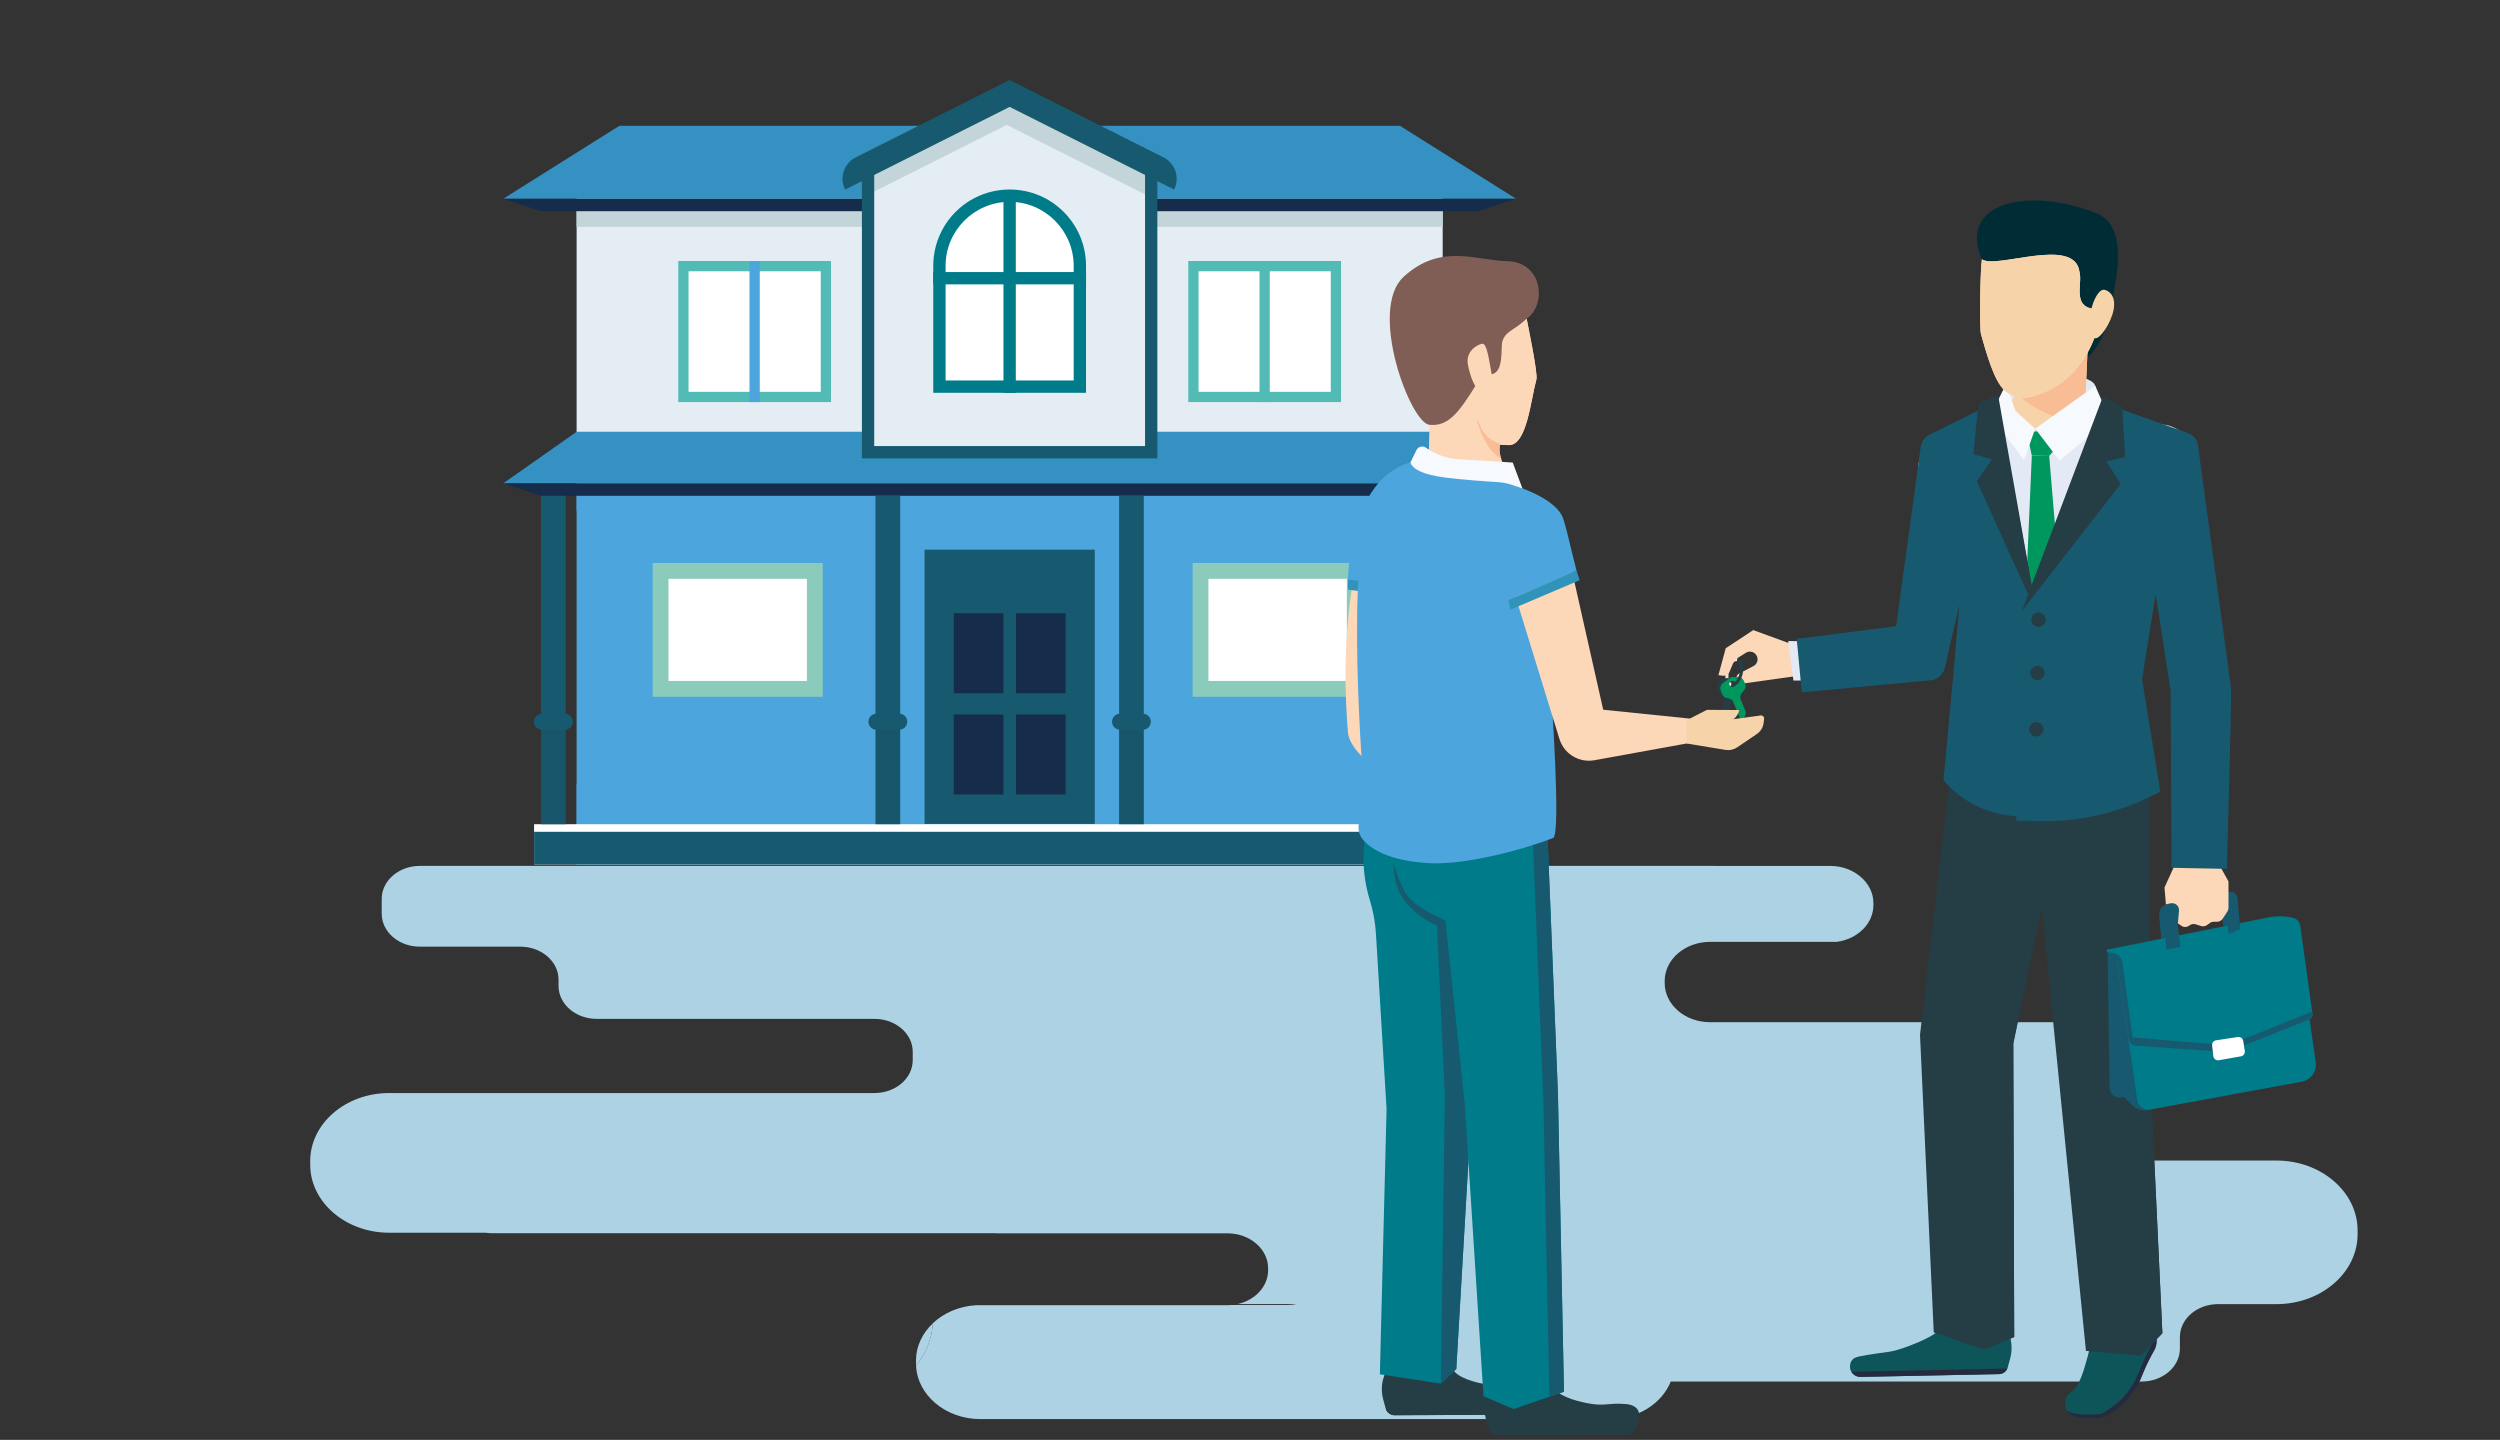 <?xml version="1.0" encoding="UTF-8"?>
<svg xmlns="http://www.w3.org/2000/svg" width="474" height="273" viewBox="0 0 474 273" fill="none">
  <rect x="0" y="0" width="474" height="273" fill="#333333" stroke="none"/>
  <path d="M273.531 86.309H109.326V163.896H273.531V86.309Z" fill="#4CA5DC"></path>
  <path d="M273.531 35.772H109.326V89.064H273.531V35.772Z" fill="#E4EDF3"></path>
  <path d="M273.531 39.26H109.326V43.014H273.531V39.26Z" fill="#C3D5D8"></path>
  <path d="M273.531 93.109H109.326V96.864H273.531V93.109Z" fill="#4CA5DC"></path>
  <path d="M287.464 37.695H95.398L117.42 23.857H265.436L287.464 37.695Z" fill="#3491C1"></path>
  <path d="M287.464 37.693H95.398L102.58 40.048H280.283L287.464 37.693Z" fill="#152D4A"></path>
  <path d="M287.464 91.65H95.398L109.329 81.863H273.534L287.464 91.65Z" fill="#3491C1"></path>
  <path d="M287.464 91.65H95.398L102.58 94.005H280.283L287.464 91.65Z" fill="#152D4A"></path>
  <path d="M273.531 148.666H109.326V163.897H273.531V148.666Z" fill="#4CA5DC"></path>
  <path d="M281.591 156.271H101.262V163.897H281.591V156.271Z" fill="white"></path>
  <path d="M281.591 157.709H101.262V163.896H281.591V157.709Z" fill="#175A6F"></path>
  <path d="M218.267 85.747H164.584V32.073L191.426 18.584L218.267 32.073V85.747Z" fill="#E4EDF3"></path>
  <path d="M164.584 32.075V36.9L190.89 23.682L218.267 37.442V32.346L191.161 18.721L164.584 32.075Z" fill="#C3D5D8"></path>
  <path d="M219.435 86.915H163.416V31.352L191.426 17.275L219.435 31.352V86.915ZM165.752 84.58H217.099V32.797L191.426 19.895L165.752 32.797V84.58Z" fill="#175A6F"></path>
  <path d="M253.283 50.461H226.268V75.259H253.283V50.461Z" fill="white"></path>
  <path d="M252.311 51.435V74.291H227.244V51.435H252.311ZM254.259 49.486H225.295V76.233H254.259V49.486Z" fill="#52BBB5"></path>
  <path d="M240.747 49.486H238.799V76.233H240.747V49.486Z" fill="#52BBB5"></path>
  <path d="M178.116 73.316V50.414C178.116 43.073 184.091 37.105 191.427 37.105C198.763 37.105 204.738 43.079 204.738 50.414V73.316H178.109H178.116Z" fill="white"></path>
  <path d="M191.426 38.267C198.124 38.267 203.57 43.712 203.57 50.408V72.142H179.283V50.408C179.283 43.712 184.729 38.267 191.426 38.267ZM191.426 35.932C183.425 35.932 176.947 42.415 176.947 50.408V74.477H205.912V50.408C205.912 42.409 199.427 35.932 191.433 35.932H191.426Z" fill="#007B8A"></path>
  <path d="M176.947 53.917V51.582H205.912V53.917" fill="#007B8A"></path>
  <path d="M190.258 37.279H192.594V74.483H190.258" fill="#007B8A"></path>
  <path d="M156.59 50.461H129.574V75.259H156.59V50.461Z" fill="white"></path>
  <path d="M155.615 51.435V74.291H130.548V51.435H155.615ZM157.564 49.486H128.6V76.233H157.564V49.486Z" fill="#52BBB5"></path>
  <path d="M144.052 49.486H142.104V76.233H144.052V49.486Z" fill="#4CA5DC"></path>
  <path d="M222.624 35.944L191.428 20.268L160.231 35.944C159.101 33.7 160.005 30.964 162.25 29.835L191.421 15.172L220.592 29.835C222.837 30.964 223.741 33.7 222.612 35.944H222.624Z" fill="#175A6F"></path>
  <path d="M280.282 94.006H275.598V156.272H280.282V94.006Z" fill="#8A6886"></path>
  <path opacity="0.05" d="M280.282 135.234H275.598V156.271H280.282V135.234Z" fill="url(#paint0_radial_1091_9990)"></path>
  <path d="M281.618 136.841C281.618 136.002 280.934 135.318 280.095 135.318H275.779C274.94 135.318 274.256 136.002 274.256 136.841C274.256 137.679 274.94 138.363 275.779 138.363H280.095C280.934 138.363 281.618 137.679 281.618 136.841Z" fill="#725772"></path>
  <path d="M216.864 94.006H212.18V156.272H216.864V94.006Z" fill="#175A6F"></path>
  <path opacity="0.05" d="M216.864 135.234H212.18V156.271H216.864V135.234Z" fill="url(#paint1_radial_1091_9990)"></path>
  <path d="M218.204 136.841C218.204 136.002 217.52 135.318 216.681 135.318H212.365C211.526 135.318 210.842 136.002 210.842 136.841C210.842 137.679 211.526 138.363 212.365 138.363H216.681C217.52 138.363 218.204 137.679 218.204 136.841Z" fill="#175A6F"></path>
  <path d="M102.577 156.27H107.262L107.262 94.003H102.577L102.577 156.27Z" fill="#175A6F"></path>
  <path opacity="0.05" d="M102.577 156.27H107.262V135.232H102.577V156.27Z" fill="url(#paint2_radial_1091_9990)"></path>
  <path d="M108.604 136.839C108.604 137.678 107.92 138.361 107.082 138.361H102.765C101.926 138.361 101.242 137.678 101.242 136.839C101.242 136 101.926 135.316 102.765 135.316H107.082C107.92 135.316 108.604 136 108.604 136.839Z" fill="#175A6F"></path>
  <path d="M165.991 156.27H170.676V94.003H165.991V156.27Z" fill="#175A6F"></path>
  <path opacity="0.05" d="M165.991 156.27H170.676V135.232H165.991V156.27Z" fill="url(#paint3_radial_1091_9990)"></path>
  <path d="M172.018 136.839C172.018 137.678 171.334 138.361 170.496 138.361H166.179C165.34 138.361 164.656 137.678 164.656 136.839C164.656 136 165.34 135.316 166.179 135.316H170.496C171.334 135.316 172.018 136 172.018 136.839Z" fill="#175A6F"></path>
  <path d="M207.565 104.215H175.297V156.217H207.565V104.215Z" fill="#175A6F"></path>
  <path d="M202.041 116.268H192.627V131.441H202.041V116.268Z" fill="#152D4A"></path>
  <path d="M190.246 116.268H180.832V131.441H190.246V116.268Z" fill="#152D4A"></path>
  <path d="M190.246 135.465H180.832V150.638H190.246V135.465Z" fill="#152D4A"></path>
  <path d="M202.041 135.465H192.627V150.638H202.041V135.465Z" fill="#152D4A"></path>
  <path d="M154.494 108.242H125.246V130.608H154.494V108.242Z" fill="white" stroke="#8ACBBB" stroke-width="3" stroke-miterlimit="10"></path>
  <path d="M256.866 108.242H227.617V130.608H256.866V108.242Z" fill="white" stroke="#8ACBBB" stroke-width="3" stroke-miterlimit="10"></path>
  <path d="M245.615 260.484C245.073 260.355 244.512 260.277 243.931 260.277H234.388C234.027 260.368 233.665 260.445 233.291 260.484H245.621H245.615Z" fill="#ADD2E4"></path>
  <path d="M431.651 220.04H400.976C397.363 219.689 394.55 217.047 394.55 213.832V213.493C394.55 210.044 397.795 207.246 401.796 207.246H403.712C407.712 207.246 410.958 204.448 410.958 201V198.825C410.958 195.376 407.712 192.579 403.712 192.579H396.15C394.795 193.352 393.169 193.808 391.433 193.808H324.22C319.49 193.808 315.625 190.476 315.625 186.399V185.987C315.625 181.91 319.49 178.578 324.22 178.578H348.235C352.158 178.066 355.197 175.141 355.197 171.62V171.23C355.197 167.354 351.519 164.183 347.022 164.183H325.265C325.168 164.183 325.071 164.172 324.974 164.172H79.619C75.618 164.172 72.373 166.97 72.373 170.418V173.244C72.373 176.693 75.618 179.49 79.619 179.49H98.653C102.653 179.49 105.899 182.288 105.899 185.737V186.933C105.899 190.381 109.144 193.179 113.145 193.179H165.809C169.809 193.179 173.055 195.977 173.055 199.426V200.994C173.055 204.443 169.809 207.241 165.809 207.241H120.32C120.32 207.241 120.275 207.241 120.249 207.241H73.76C65.54 207.241 58.816 213.037 58.816 220.123V220.841C58.816 227.927 65.54 233.723 73.76 233.723H92.065C92.465 233.784 92.872 233.817 93.291 233.817H188.592C188.766 233.817 188.934 233.828 189.108 233.84H232.745C236.978 233.84 240.436 236.821 240.436 240.47V240.837C240.436 243.924 237.952 246.527 234.629 247.256H244.172C244.753 247.256 245.314 247.323 245.856 247.434H233.526C233.268 247.456 233.003 247.467 232.739 247.467H185.082C181.836 247.651 178.926 248.936 176.855 250.899C176.694 253.864 175.545 256.617 173.687 258.92C173.926 264.532 179.307 269.06 185.869 269.06H305.237C310.573 269.06 315.122 266.068 316.774 261.94H406.061C410.061 261.94 413.307 259.142 413.307 255.694V253.508C413.307 250.059 416.552 247.261 420.553 247.261H423.785C423.83 247.261 423.882 247.261 423.934 247.261H431.638C440.09 247.261 447.001 241.304 447.001 234.018V233.283C447.001 225.997 440.09 220.04 431.638 220.04H431.651Z" fill="#ADD2E4"></path>
  <path d="M173.675 257.964V258.548C173.675 258.676 173.694 258.804 173.694 258.926C175.553 256.623 176.701 253.87 176.862 250.905C174.888 252.774 173.668 255.25 173.668 257.964H173.675Z" fill="#ADD2E4"></path>
  <path d="M184.838 260.521H232.495C232.76 260.521 233.024 260.508 233.282 260.482H185.626C185.361 260.482 185.097 260.508 184.832 260.521H184.838Z" fill="#ADD2E4"></path>
  <path d="M328.185 130.112C327.301 129.9 326.888 128.564 327.25 127.068C327.411 126.384 327.714 125.771 328.095 125.345C328.521 124.868 329.005 124.668 329.463 124.777L329.327 125.352C329.102 125.293 328.811 125.442 328.534 125.739C328.218 126.093 327.96 126.616 327.824 127.203C327.527 128.435 327.85 129.422 328.327 129.538L328.192 130.112H328.185Z" fill="#E7E7E8"></path>
  <path d="M340.502 122.428L332.418 119.467L327.198 122.905L325.811 128.015L326.598 128.111C327.166 128.182 327.708 127.866 327.933 127.337L328.869 125.112L331.018 123.77C331.547 123.441 332.231 123.486 332.715 123.886C333.508 124.55 333.373 125.808 332.456 126.286L329.766 127.686C329.256 127.95 329.063 128.582 329.334 129.085C329.54 129.466 329.959 129.672 330.385 129.614L343.174 127.821L340.515 122.434L340.502 122.428Z" fill="#FCD7B8"></path>
  <path d="M408.806 250.166L408.884 254.173C408.897 254.85 408.729 255.514 408.387 256.101C407.845 257.037 406.961 258.688 406.167 260.695C404.638 264.565 402.535 266.533 400.038 268.159C399.38 268.591 398.612 268.836 397.825 268.888C395.766 269.017 392.159 269.023 391.682 267.178C391.572 266.262 391.153 264.972 392.547 264.056C394.398 262.849 395.14 259.501 395.805 257.256C396.902 253.553 395.876 249.928 395.876 249.928L408.794 250.173L408.806 250.166Z" fill="#0E555A"></path>
  <path d="M405.604 259.966C403.908 264.262 401.501 266.217 398.642 267.959C398.526 268.03 398.391 268.075 398.255 268.088C396.971 268.197 393.287 268.513 391.758 267.346C392.409 269.017 395.842 269.01 397.836 268.888C398.623 268.836 399.384 268.591 400.049 268.159C402.54 266.533 404.65 264.565 406.179 260.695C406.972 258.682 407.856 257.037 408.398 256.102C408.74 255.514 408.908 254.85 408.895 254.173L408.876 253.121C408.011 254.773 406.482 257.772 405.611 259.966H405.604Z" fill="#262A3F"></path>
  <path d="M368.801 249.973L367.853 251.902C367.123 253.385 360.445 255.972 358.348 256.269C355.909 256.611 352.393 257.069 351.702 257.43C350.973 257.811 350.754 258.482 350.754 259.146C350.754 260.23 351.696 261.088 352.78 261.062L379.021 260.533C379.796 260.52 380.467 259.991 380.673 259.249L381.131 257.579C381.448 256.411 381.486 255.179 381.235 253.998L379.538 248.566L368.801 249.979V249.973Z" fill="#0E555A"></path>
  <path d="M364.033 196.224L366.64 252.627L376.196 255.91L381.893 253.491L381.719 197.837L393.12 143.08L369.795 146.215" fill="#253D45"></path>
  <path d="M387.115 141.742L376.668 197.486L376.197 255.908L381.895 253.489L381.72 197.835L393.122 143.078L387.115 141.742Z" fill="#253D45"></path>
  <path d="M407.464 198.803L407.509 149.006L405.431 139.355L379.08 140.188L379.474 155.232L386.081 161.612L395.495 256.134L405.922 257.05L409.987 252.773L407.464 198.803Z" fill="#253D45"></path>
  <path d="M404.488 201.236L405.921 257.051L409.986 252.774L407.463 198.804L407.508 149.008L404.488 201.236Z" fill="#253D45"></path>
  <path d="M397.501 40.442C383.887 35.075 371.176 38.816 375.776 49.17C375.447 63.26 380.699 72.523 386.506 72.588C390.829 72.633 398.082 68.162 399.662 60.647C400.875 54.88 404.198 43.087 397.501 40.442Z" fill="#002C36"></path>
  <path d="M388.836 70.909C383.384 70.806 380.655 71.89 380.338 72.838C379.758 74.58 377.925 87.895 388.494 88.585C399.231 89.282 397.747 74.935 397.256 73.167C396.927 71.974 394.288 71.012 388.836 70.909Z" fill="#E4EAF5"></path>
  <path d="M386.067 90.952L401.339 80.217C398.042 79.572 395.416 76.746 395.468 73.914L395.842 65.502L382.189 68.528C382.189 68.528 382.144 70.824 382.092 73.656C382.034 76.488 379.305 79.204 375.982 79.727L372.201 82.223C370.355 82.514 389.37 91.597 386.073 90.952H386.067Z" fill="#F6D3A9"></path>
  <path d="M395.471 73.914L395.845 65.502L382.192 68.528C382.192 68.528 382.147 70.824 382.095 73.656C382.095 73.869 382.069 74.088 382.037 74.301C383.786 76.062 386.083 77.688 388.96 78.759C392.961 80.243 396.903 80.423 399.568 79.63C397.155 78.501 395.439 76.211 395.484 73.914H395.471Z" fill="#F9BD95"></path>
  <path d="M405.321 112.131L416.567 87.882C416.632 84.495 413.993 81.224 410.67 80.566L399.978 79.327C395.958 82.288 388.538 86.217 377.369 78.889L372.027 82.043C370.156 82.334 363.761 83.011 363.639 89.082L375.401 111.544L372.62 132.904L369.82 133.317L404.508 133.988L404.456 133.517L405.321 112.118V112.131Z" fill="#E4EAF5"></path>
  <path d="M388.528 86.443L385.231 86.379L383.205 132.988L384.121 133.601L391.348 133.743L392.432 133.124L388.528 86.443Z" fill="#00975F"></path>
  <path d="M384.293 82.095L385.229 86.379L388.526 86.443L391.261 83.334L388.635 81.334L384.293 82.095Z" fill="#00975F"></path>
  <path d="M385.875 81.277L390.501 87.347L399.98 79.329L397.257 73.148L385.875 81.277Z" fill="#F6F9FD"></path>
  <path d="M377.371 78.891L383.772 87.213L385.875 81.278L382.139 77.923L380.333 72.82L377.371 78.891Z" fill="#F6F9FD"></path>
  <path d="M399.605 180.508L399.986 206.274C400.006 207.454 401.109 208.319 402.264 208.048L402.657 207.957L404.329 209.596C405.077 210.331 406.142 210.654 407.181 210.467L407.774 210.357L401.335 181.508L399.605 180.514V180.508Z" fill="#175A6F"></path>
  <path d="M341.153 121.564L339.043 121.545L340.03 129.035H342.269L341.153 121.564Z" fill="#E4EAF5"></path>
  <path d="M378.807 75.978L365.87 82.397C364.915 82.836 364.263 83.752 364.16 84.797L359.508 118.73L340.654 121.117L341.616 131.271L366.515 128.936C367.631 128.626 368.49 127.723 368.741 126.588L371.503 114.627L370.393 127.407L368.483 147.928C371.619 151.618 376.026 153.998 380.833 154.605L383.407 154.927L386.15 116.246L378.813 75.985L378.807 75.978Z" fill="#175A6F"></path>
  <path d="M375.092 76.56L374.156 86.114L377.647 87.094L374.808 91.236L386.145 116.241L378.828 74.844L375.092 76.56Z" fill="#253D45"></path>
  <path d="M423.981 176.347L423.433 170.418C423.368 169.689 422.684 169.179 421.968 169.315L411.057 171.373C410.012 171.573 409.283 172.527 409.38 173.592L409.98 180.262L412.638 179.74L412.148 175.83C412.012 174.76 412.722 173.766 413.78 173.547L419.8 172.308C420.51 172.16 421.2 172.657 421.284 173.379L421.749 177.295L423.988 176.359L423.981 176.347Z" fill="#175A6F"></path>
  <path d="M401.34 181.501L405.211 208.505C405.385 209.737 406.553 210.576 407.779 210.35L436.402 205.086C438.137 204.77 439.305 203.138 439.06 201.396L435.311 175.256L401.346 181.507L401.34 181.501Z" fill="#007B8A"></path>
  <path d="M402.656 206.337L404.185 208.575L400.746 182.545V205.027C400.746 206.014 401.733 206.691 402.65 206.337H402.656Z" fill="#175A6F"></path>
  <path d="M399.532 180.463L401.339 181.501L403.732 198.203L422.315 199.494L437.743 193.339C438.226 193.146 438.517 192.649 438.439 192.133L436.123 175.489C436.026 174.779 435.504 174.212 434.807 174.044L434.562 173.986C433.148 173.65 431.677 173.631 430.258 173.915L399.609 180.024C399.396 180.069 399.345 180.353 399.538 180.463H399.532Z" fill="#007B8A"></path>
  <path d="M422.414 198.202L404.354 196.692L402.393 182.435C402.277 181.59 401.638 180.906 400.799 180.739L399.605 180.5L401.335 181.493L403.561 197.034C403.658 197.712 404.212 198.228 404.896 198.273L422.311 199.479L437.739 193.325C438.223 193.131 438.513 192.635 438.436 192.118L438.39 191.802L422.414 198.195V198.202Z" fill="#175A6F"></path>
  <path d="M425.321 197.365L425.612 199.268C425.683 199.746 425.366 200.191 424.889 200.275L420.689 201.023C420.185 201.113 419.708 200.759 419.65 200.249L419.417 198.217C419.366 197.746 419.695 197.314 420.166 197.243L424.308 196.617C424.792 196.546 425.244 196.875 425.315 197.359L425.321 197.365Z" fill="white"></path>
  <path d="M424.763 176.14L424.214 170.211C424.15 169.482 423.466 168.972 422.749 169.108L411.839 171.166C410.793 171.366 410.064 172.32 410.161 173.385L410.761 180.055L413.419 179.533L412.929 175.623C412.793 174.553 413.503 173.559 414.561 173.34L420.581 172.101C421.291 171.953 421.982 172.449 422.065 173.172L422.53 177.088L424.769 176.152L424.763 176.14Z" fill="#175A6F"></path>
  <path d="M420.42 163.329L422.524 167.129V172.109C422.524 172.361 422.453 172.6 422.317 172.813L421.427 174.18C421.188 174.548 420.781 174.767 420.343 174.767H419.736C419.465 174.767 419.201 174.851 418.975 175.012L418.465 175.387C418.136 175.625 417.704 175.696 417.316 175.574L416.303 175.251C415.891 175.122 415.445 175.206 415.11 175.47C414.658 175.832 414.019 175.851 413.555 175.509L412.929 175.058L413.142 172.684C413.226 171.787 412.406 171.071 411.529 171.271L410.658 171.471L410.387 168.265L413.303 161.91L420.42 163.316V163.329Z" fill="#FCD7B8"></path>
  <path d="M423.013 130.522L416.767 84.694C416.703 83.642 416.09 82.707 415.148 82.229L398.675 76.365L383.318 115.898L382.299 155.585L386.854 155.675C394.068 155.817 401.211 154.224 407.682 151.043L409.599 150.102L406.134 128.781L408.708 112.653L411.547 130.916L411.721 164.533L422.206 164.739C422.206 164.739 423.142 132.426 423.006 130.522H423.013Z" fill="#175A6F"></path>
  <path d="M402.362 77.09L398.697 75.232L383.314 115.9L402.078 91.767L399.4 87.515L402.93 86.67L402.362 77.09Z" fill="#253D45"></path>
  <path d="M386.855 116.171C385.842 115.906 384.932 116.784 385.158 117.803C385.261 118.287 385.648 118.687 386.126 118.809C387.139 119.074 388.048 118.196 387.823 117.177C387.719 116.693 387.332 116.293 386.855 116.171Z" fill="#253D45"></path>
  <path d="M386.663 126.278C385.65 126.014 384.741 126.891 384.966 127.91C385.07 128.394 385.457 128.794 385.934 128.917C386.947 129.181 387.857 128.304 387.631 127.284C387.528 126.801 387.141 126.401 386.663 126.278Z" fill="#253D45"></path>
  <path d="M386.454 136.962C385.441 136.697 384.532 137.575 384.757 138.594C384.861 139.078 385.248 139.478 385.725 139.6C386.738 139.865 387.648 138.987 387.422 137.968C387.319 137.484 386.932 137.084 386.454 136.962Z" fill="#253D45"></path>
  <path d="M394.263 51.504C393.334 44.711 378.422 51.111 375.777 49.163C375.448 50.924 375.28 62.239 375.596 63.361C376.654 67.129 378.113 72.219 379.99 73.948C380.932 74.819 382.778 75.664 383.907 75.47C397.186 73.135 398.515 58.562 398.515 58.562C392.372 59.046 394.979 53.943 394.263 51.504Z" fill="#FCD7B8"></path>
  <path d="M394.263 51.504C393.334 44.711 378.422 51.111 375.777 49.163C375.448 50.924 375.28 62.239 375.596 63.361C376.654 67.129 378.113 72.219 379.99 73.948C380.932 74.819 382.778 75.664 383.907 75.47C397.186 73.135 398.515 58.562 398.515 58.562C392.372 59.046 394.979 53.943 394.263 51.504Z" fill="#F6D3A9"></path>
  <path d="M398.999 54.942C398.05 54.755 396.876 56.665 396.379 59.206C395.882 61.748 396.243 63.961 397.198 64.148C398.147 64.335 400.231 61.303 400.734 58.761C401.231 56.22 399.953 55.129 399.005 54.942H398.999Z" fill="#F6D3A9"></path>
  <path d="M351.023 260.084C351.378 260.678 352.043 261.078 352.785 261.058L379.026 260.529C379.71 260.517 380.317 260.104 380.588 259.484L351.03 260.078L351.023 260.084Z" fill="#262A3F"></path>
  <path d="M330.334 130.771L330.372 130.139C330.398 129.674 330.153 129.236 329.746 129.016L328.927 128.584C328.695 128.462 328.437 128.423 328.179 128.462L326.643 128.713C326.114 128.804 325.714 129.229 325.656 129.765L325.578 130.532C325.533 130.984 325.746 131.416 326.133 131.655C326.52 131.894 326.733 132.332 326.688 132.79L326.301 136.384C327.088 136.551 327.849 136.003 327.933 135.203L328.172 132.971C328.243 132.565 328.514 132.229 328.895 132.074L329.592 131.797C330.017 131.629 330.301 131.229 330.334 130.771ZM327.998 130.242C327.662 130.107 327.488 129.758 327.604 129.468C327.727 129.178 328.095 129.055 328.43 129.191C328.766 129.326 328.94 129.674 328.824 129.965C328.701 130.255 328.333 130.378 327.998 130.242Z" fill="#253D45"></path>
  <path d="M330.868 129.596L330.597 129.022C330.404 128.602 329.978 128.332 329.513 128.338L328.584 128.351C328.326 128.351 328.074 128.441 327.868 128.603L326.642 129.557C326.223 129.886 326.068 130.454 326.281 130.951L326.577 131.66C326.752 132.08 327.152 132.357 327.603 132.383C328.055 132.409 328.455 132.693 328.629 133.112L330.004 136.454C330.778 136.228 331.184 135.383 330.875 134.641L330.017 132.563C329.888 132.176 329.965 131.744 330.223 131.428L330.701 130.854C330.991 130.499 331.055 130.015 330.862 129.602L330.868 129.596ZM328.558 130.248C328.197 130.286 327.874 130.067 327.842 129.751C327.81 129.441 328.074 129.151 328.436 129.112C328.797 129.073 329.12 129.293 329.152 129.609C329.184 129.919 328.92 130.209 328.558 130.248Z" fill="#00975F"></path>
  <path d="M328.579 130.13C328.45 130.149 328.315 130.143 328.186 130.11L328.321 129.536C328.553 129.594 328.844 129.452 329.115 129.149C329.431 128.794 329.689 128.272 329.824 127.685C330.121 126.453 329.799 125.466 329.321 125.35L329.457 124.775C330.341 124.988 330.754 126.324 330.392 127.82C330.231 128.504 329.928 129.117 329.547 129.543C329.244 129.885 328.908 130.085 328.573 130.13H328.579Z" fill="#253D45"></path>
  <path d="M274.597 257.768L275.545 259.697C276.274 261.181 279.772 262.181 281.869 262.471C284.308 262.813 283.991 262.213 286.921 262.471C291.657 262.89 288.573 268.251 287.489 268.226L264.37 268.322C263.596 268.309 262.925 267.78 262.718 267.039L262.26 265.368C261.944 264.2 261.905 262.968 262.157 261.787L263.854 256.355L274.59 257.768H274.597Z" fill="#253D45"></path>
  <path d="M262.77 267.174C263.015 267.851 263.647 268.316 264.37 268.329L287.488 268.232C287.798 268.232 288.269 267.806 288.676 267.174H262.77Z" fill="#253D45"></path>
  <path d="M262.899 210.345L260.88 177.051C260.751 174.896 260.364 172.761 259.725 170.69C258.75 167.529 258.363 164.213 258.576 160.917L258.899 155.982L288.16 151.73L287.767 166.774L281.159 173.155L276.114 259.555L273.184 262.341L261.622 260.567L262.893 210.345H262.899Z" fill="#007B8A"></path>
  <path d="M273.947 207.861L272.437 175.464C272.437 175.464 266.914 173.309 265.004 168.4C263.171 163.69 264.997 154.465 264.836 147.35L287.768 166.774L281.16 173.154L276.115 259.554L273.185 262.341L273.94 207.861H273.947Z" fill="#175A6F"></path>
  <path d="M256.324 111.539C256.324 111.539 254.214 122.873 255.569 138.846C255.995 143.872 266.706 149.529 266.706 149.529L260.512 111.139L256.324 111.539Z" fill="#FCD7B8"></path>
  <path d="M270.966 62.756C271.895 55.963 286.806 62.363 289.451 60.414C289.781 62.176 291.613 70.846 291.297 71.968C290.239 75.736 289.516 84.4 286.096 84.393C272.611 84.374 266.707 69.814 266.707 69.814C272.85 70.298 270.243 65.195 270.959 62.756H270.966Z" fill="#FCD7B8"></path>
  <path d="M270.966 62.756C271.895 55.963 286.806 62.363 289.451 60.414C289.781 62.176 291.613 70.846 291.297 71.968C290.239 75.736 289.516 84.4 286.096 84.393C272.611 84.374 266.707 69.814 266.707 69.814C272.85 70.298 270.243 65.195 270.959 62.756H270.966Z" fill="#FCD7B8"></path>
  <path d="M274.913 102.198L289.411 96.734C286.818 96.224 285.411 89.096 284.624 86.954C284.411 86.373 284.301 85.767 284.314 85.16L284.688 76.748L271.035 79.774C271.035 79.774 270.99 82.07 270.938 84.902C270.88 87.734 268.151 90.45 264.828 90.973C264.828 90.973 278.21 102.843 274.92 102.198H274.913Z" fill="#FCD7B8"></path>
  <path d="M284.637 86.956C284.424 86.375 284.308 85.769 284.32 85.169L284.366 84.117C283.088 83.73 281.43 82.801 280.572 80.576C279.055 76.64 280.998 85.278 284.637 86.956Z" fill="#F9BD95"></path>
  <path d="M294.063 261.507L295.012 263.435C295.741 264.919 299.864 265.919 301.961 266.209C304.4 266.551 305.335 265.951 308.265 266.209C313.001 266.629 309.916 271.99 308.832 271.964L283.843 272.061C283.068 272.048 282.397 271.519 282.191 270.777L281.733 269.106C281.417 267.938 281.378 266.706 281.629 265.526L283.326 260.094L294.063 261.507Z" fill="#253D45"></path>
  <path d="M293.367 157.461L295.387 207.47L296.529 263.872L286.967 267.156L281.269 264.737L277.701 209.083L271.92 154.332L293.367 157.461Z" fill="#007B8A"></path>
  <path d="M290.612 159.003L292.632 209.012L293.761 264.82L296.529 263.872L295.387 207.47L293.367 157.461L271.92 154.332L272.126 156.306L290.612 159.003Z" fill="#175A6F"></path>
  <path d="M280.546 177.198C280.546 177.198 270.655 173.727 267.454 170.553C264.318 167.444 262.002 154.619 262.002 154.619H280.552V177.198H280.546Z" fill="#007B8A"></path>
  <path d="M266.152 52.46C273.211 46.009 279.953 49.415 285.689 49.512C292.645 49.628 293.232 57.937 289.451 60.414C287.018 62.749 285.431 62.711 284.838 64.775C284.502 65.943 285.225 70.71 282.683 70.975C281.108 71.142 280.973 71.129 280.282 72.271C276.463 78.574 274.52 80.858 271.017 80.542C267.41 80.219 259.319 58.705 266.152 52.46Z" fill="#805D55"></path>
  <path d="M286.812 87.702C283.379 87.464 278.676 87.186 276.83 87.102C274.501 86.999 272.256 86.231 270.352 84.883C269.739 84.451 268.887 84.67 268.558 85.341L266.223 90.134L276.017 100.398L289.419 94.65L286.812 87.702Z" fill="#F6F9FD"></path>
  <path d="M263.692 89.488C263.692 89.488 256.317 93.507 255.562 109.932C257.485 110.693 268.422 110.861 268.422 110.861L263.692 89.488Z" fill="#4CA5DC"></path>
  <path d="M255.568 109.932V111.809L266.712 113.138V110.861L255.568 109.932Z" fill="#3093BA"></path>
  <path d="M294.103 131.39C294.103 131.39 296.026 158.297 294.465 158.891C287.264 161.632 277.127 163.994 270.972 163.658C263.197 163.226 259.835 160.858 258.422 159.207C257.758 158.426 257.467 157.4 257.609 156.388L258.583 149.537C258.583 149.537 254.835 105.869 260.145 94.109C262.706 88.438 267.404 87.709 267.404 87.709C267.862 88.889 269.565 89.98 274.05 90.547C277.444 90.973 281.599 91.264 283.889 91.399C285.051 91.47 286.193 91.722 287.283 92.141C287.283 92.141 294.103 94.109 296.084 97.637C296.755 98.831 297.736 103.727 298.904 108.153L298.104 108.559L294.097 131.396L294.103 131.39Z" fill="#4CA5DC"></path>
  <path d="M280.993 65.17C281.942 64.983 282.303 68.253 282.8 70.795C283.297 73.337 281.761 73.827 280.813 74.014C279.864 74.201 278.812 71.718 278.316 69.176C277.819 66.634 280.045 65.357 280.993 65.17Z" fill="#FCD7B8"></path>
  <path d="M303.968 134.564L298.109 108.553L287.379 113.217L295.67 140.112C296.528 142.905 299.329 144.634 302.213 144.156L320.047 140.918L320.395 136.247L303.968 134.564Z" fill="#FCD7B8"></path>
  <path d="M298.902 108.146L299.503 110.004L286.391 115.585L285.979 113.817L298.902 108.146Z" fill="#3093BA"></path>
  <path d="M282.237 270.914C282.482 271.591 283.114 272.056 283.837 272.069L308.827 271.972C309.137 271.972 309.608 271.546 310.014 270.914H282.23H282.237Z" fill="#253D45"></path>
  <path d="M319.829 136.538L325.397 136.802L333.682 135.673C334.101 135.525 334.527 135.873 334.475 136.312L334.385 137.054C334.275 137.918 333.804 138.693 333.082 139.183L329.352 141.705C328.714 142.137 327.933 142.312 327.171 142.183L319.822 140.976V136.525L319.829 136.538Z" fill="#F6D3A9"></path>
  <path d="M319.828 136.536L323.629 134.588L329.752 134.62C329.558 135.581 328.907 136.381 328.003 136.768L324.254 137.394L319.828 136.536Z" fill="#F6D3A9"></path>
  <defs>
    <radialGradient id="paint0_radial_1091_9990" cx="0" cy="0" r="1" gradientUnits="userSpaceOnUse" gradientTransform="translate(277.94 145.756) scale(7.62 7.619)">
      <stop offset="0.57" stop-color="#151412"></stop>
      <stop offset="0.8" stop-color="#151412"></stop>
      <stop offset="1" stop-color="#151412"></stop>
    </radialGradient>
    <radialGradient id="paint1_radial_1091_9990" cx="0" cy="0" r="1" gradientUnits="userSpaceOnUse" gradientTransform="translate(214.522 -25.412) scale(7.62 7.619)">
      <stop offset="0.57" stop-color="#151412"></stop>
      <stop offset="0.8" stop-color="#151412"></stop>
      <stop offset="1" stop-color="#151412"></stop>
    </radialGradient>
    <radialGradient id="paint2_radial_1091_9990" cx="0" cy="0" r="1" gradientUnits="userSpaceOnUse" gradientTransform="translate(104.92 -25.413) scale(7.62 7.619)">
      <stop offset="0.57" stop-color="#151412"></stop>
      <stop offset="0.8" stop-color="#151412"></stop>
      <stop offset="1" stop-color="#151412"></stop>
    </radialGradient>
    <radialGradient id="paint3_radial_1091_9990" cx="0" cy="0" r="1" gradientUnits="userSpaceOnUse" gradientTransform="translate(168.334 -25.413) scale(7.62 7.619)">
      <stop offset="0.57" stop-color="#151412"></stop>
      <stop offset="0.8" stop-color="#151412"></stop>
      <stop offset="1" stop-color="#151412"></stop>
    </radialGradient>
  </defs>
</svg>
